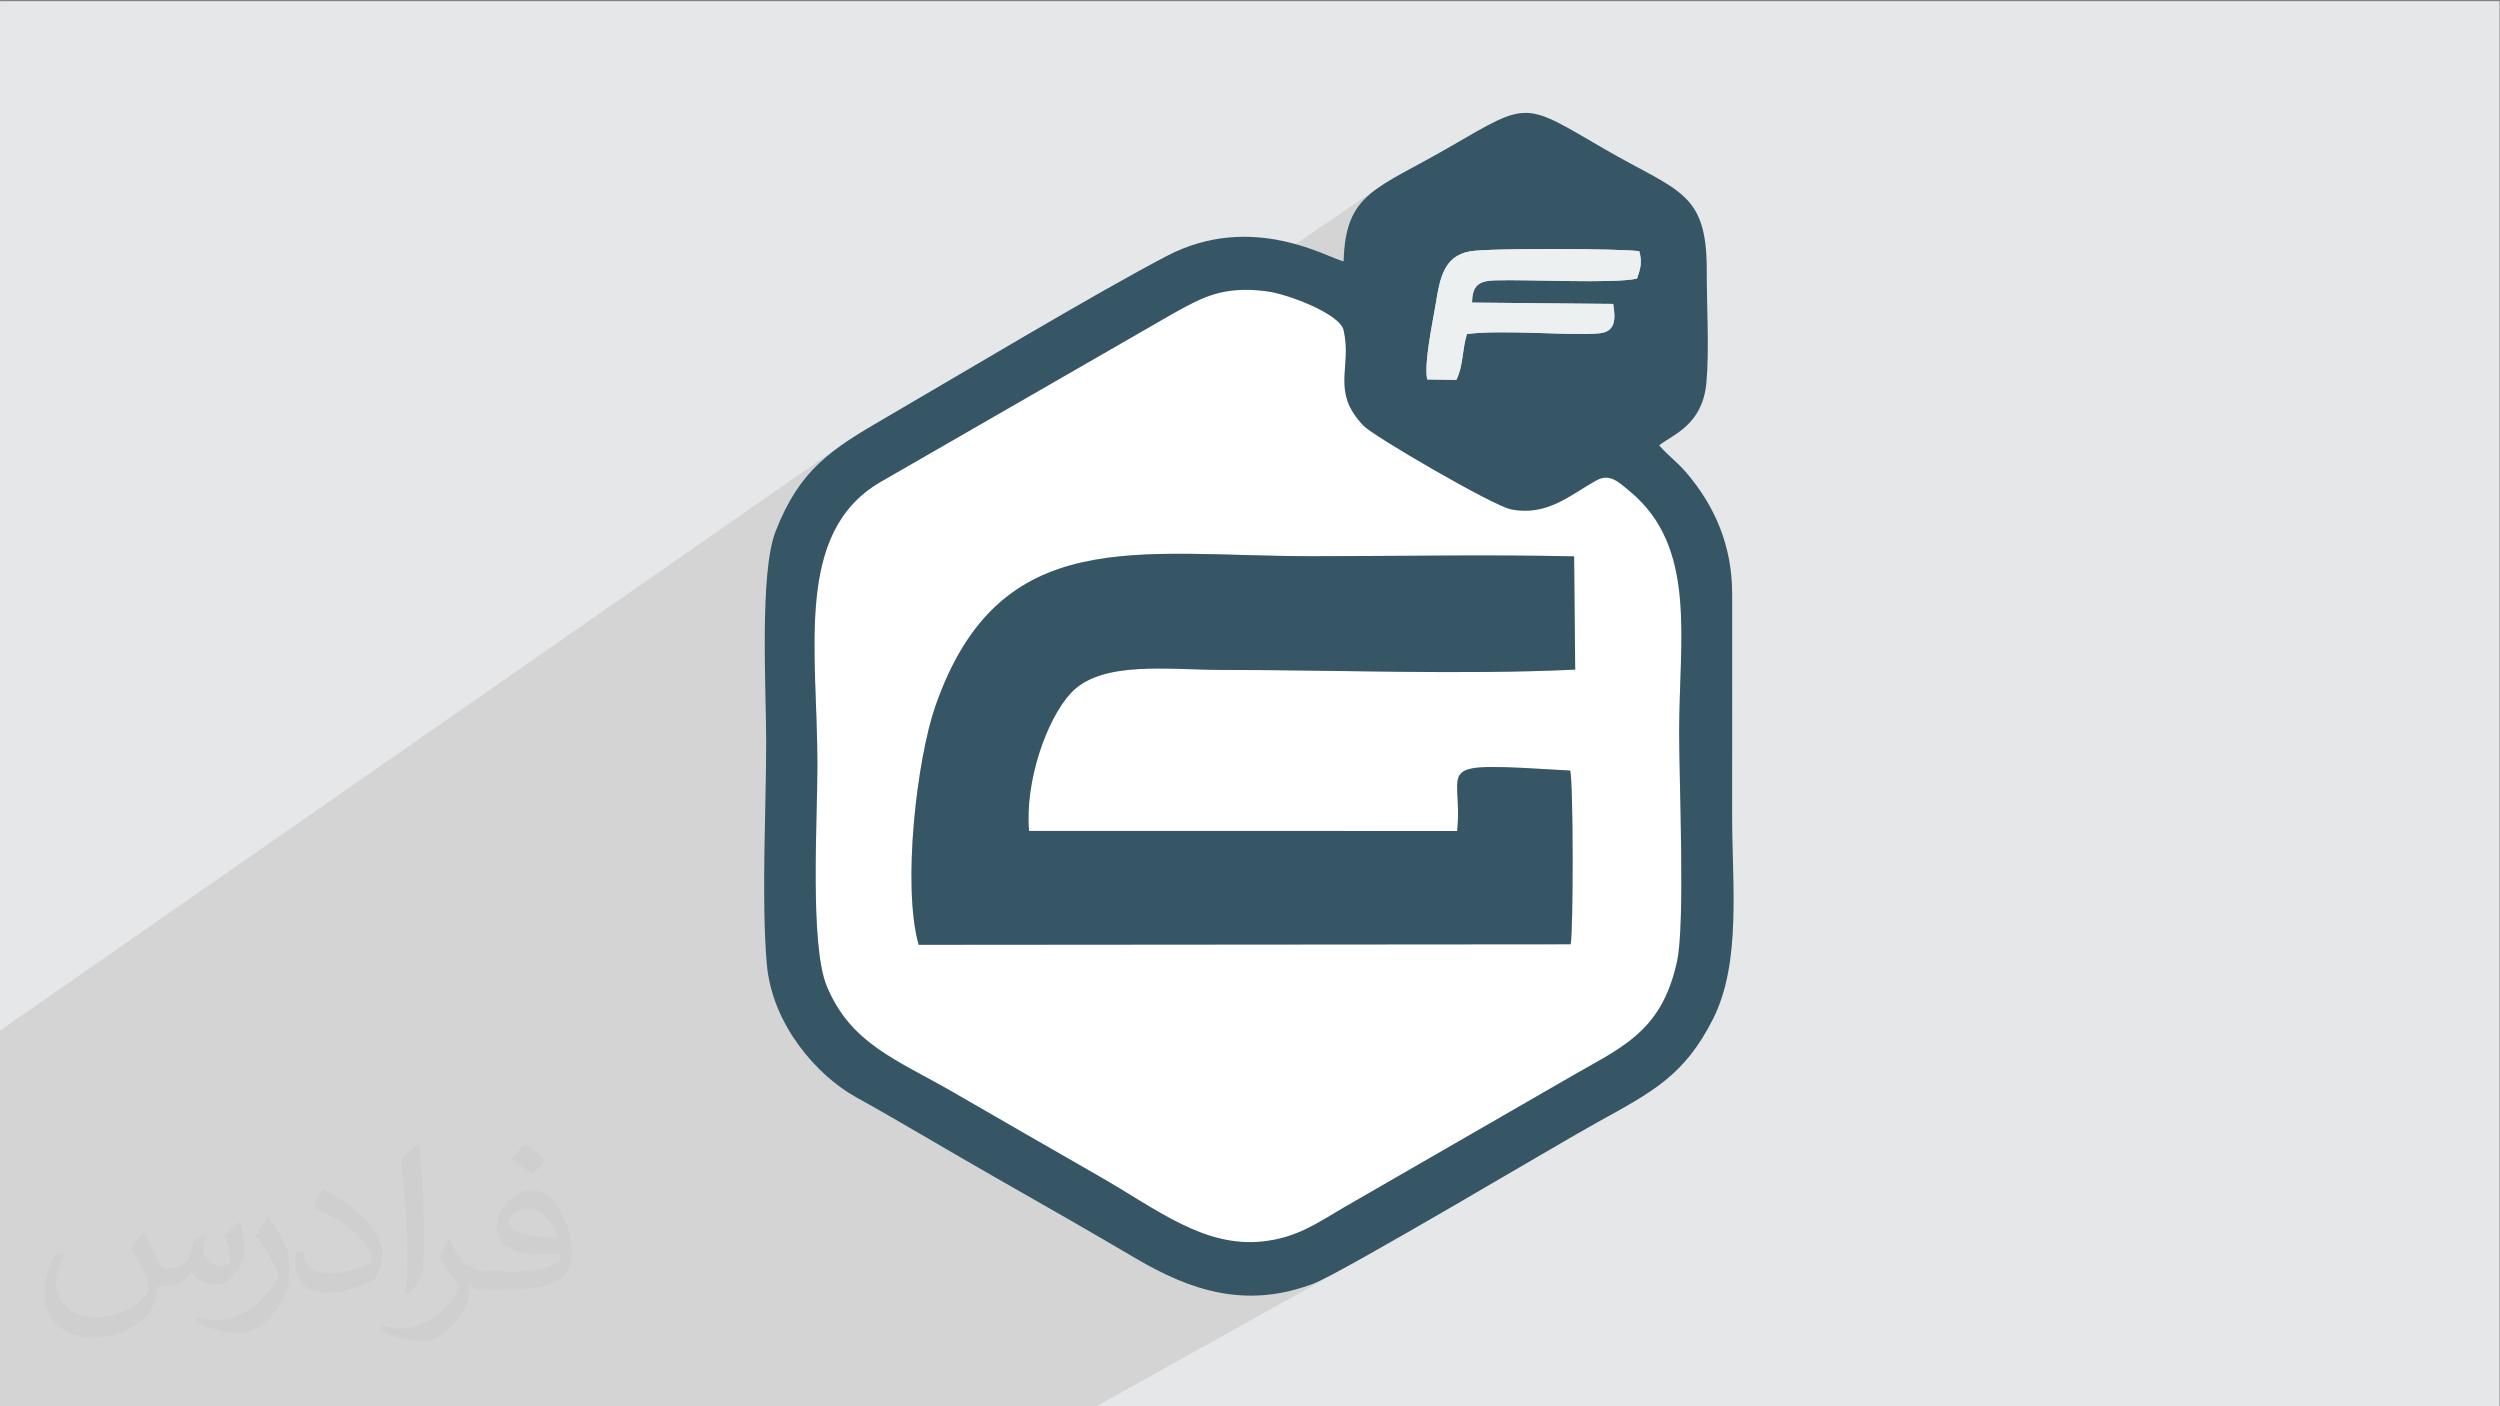 <?xml version="1.0" encoding="UTF-8"?>
<!DOCTYPE svg PUBLIC "-//W3C//DTD SVG 1.1//EN" "http://www.w3.org/Graphics/SVG/1.1/DTD/svg11.dtd">
<!-- Creator: CorelDRAW -->
<svg xmlns="http://www.w3.org/2000/svg" xml:space="preserve" width="3.703in" height="2.083in" version="1.1" style="shape-rendering:geometricPrecision; text-rendering:geometricPrecision; image-rendering:optimizeQuality; fill-rule:evenodd; clip-rule:evenodd"
viewBox="0 0 3703.33 2083.33"
 xmlns:xlink="http://www.w3.org/1999/xlink"
 xmlns:xodm="http://www.corel.com/coreldraw/odm/2003">
 <rect x="0" y="0" width="3703.33" height="2083.33" fill="#808080" stroke="none"/>
 <defs>
  <style type="text/css">
   <![CDATA[
    .fil4 {fill:#365666}
    .fil0 {fill:#E6E7E8}
    .fil5 {fill:#EDF0F1}
    .fil3 {fill:white}
    .fil2 {fill:#373435;fill-opacity:0.031}
    .fil1 {fill:#373435;fill-opacity:0.102}
   ]]>
  </style>
 </defs>
 <g id="Layer_x0020_1">
  <polygon class="fil0" points="-2.67,1.74 3702.66,1.74 3702.66,2084.93 -2.67,2084.93 "/>
  <polygon class="fil1" points="813.1,2084.93 737.45,2084.93 616.56,2084.93 545.45,2084.93 516.75,2084.93 267.77,2084.93 253.19,2084.93 190.09,2084.93 141.47,2084.93 103.63,2084.93 96.16,2084.93 -2.67,2084.93 -2.67,2050.67 -2.67,2034.63 -2.67,2006.41 -2.67,1994.56 -2.67,1974.33 -2.67,1963.41 -2.67,1956.09 -2.67,1955.57 -2.67,1926.53 -2.67,1892.08 -2.67,1875.15 -2.67,1873.57 -2.67,1855.01 -2.67,1827.39 -2.67,1822.63 -2.67,1820.44 -2.67,1734.78 -2.67,1707.41 -2.67,1672.54 -2.67,1654.63 -2.67,1612.83 -2.67,1612.28 -2.67,1582.53 -2.67,1528.5 1250.84,656.37 1245.07,660.41 1239.44,664.5 1233.96,668.65 1228.61,672.87 1223.41,677.2 1218.34,681.63 1213.39,686.17 1208.58,690.86 1203.88,695.7 1199.3,700.7 1194.84,705.88 1190.48,711.25 1186.24,716.84 1182.09,722.64 1178.04,728.69 1174.09,734.98 1170.24,741.54 1166.46,748.38 1162.78,755.52 1159.17,762.96 1155.64,770.73 1152.18,778.83 1148.79,787.29 1146.64,793.38 1144.69,800.08 1142.92,807.36 1141.32,815.18 1139.89,823.49 1139.43,826.73 1292.13,721.7 1303.63,714.41 1738.28,464.17 1742.35,461.9 1746.35,459.69 1750.29,457.53 1754.18,455.42 1758.02,453.37 1761.83,451.39 1765.61,449.46 1769.37,447.61 1773.12,445.82 1776.87,444.11 1780.62,442.48 1784.4,440.93 1788.2,439.45 1792.03,438.07 1795.91,436.78 1799.84,435.57 1803.83,434.47 1807.89,433.46 1812.02,432.56 1816.24,431.76 1816.42,431.74 2044.85,275.92 2039.27,279.81 2034.02,283.76 2029.09,287.78 2024.48,291.91 2020.19,296.19 2016.2,300.63 2012.51,305.27 2009.13,310.14 2006.04,315.26 2003.24,320.67 2000.72,326.4 1998.49,332.47 1996.53,338.92 1994.84,345.77 1993.42,353.06 1992.26,360.8 1991.36,369.04 1990.71,377.8 1990.31,387.11 1911.49,440.41 1915.65,441.8 1924.76,445.12 1933.92,448.77 1942.96,452.7 1951.7,456.87 1959.98,461.22 1967.62,465.74 1974.45,470.35 1980.3,475.03 1985,479.72 1988.37,484.4 1990.25,489 1990.74,491.27 2158.89,378.96 2164.33,376.23 2170.44,374.05 2177.26,372.44 2180.34,371.98 2184.32,371.56 2189.15,371.17 2194.76,370.8 2201.11,370.48 2208.12,370.19 2215.74,369.92 2223.9,369.69 2232.56,369.48 2241.64,369.31 2251.09,369.17 2260.84,369.06 2270.85,368.97 2281.04,368.91 2291.37,368.88 2301.76,368.88 2312.15,368.9 2322.5,368.95 2332.74,369.03 2342.8,369.13 2352.63,369.26 2362.18,369.41 2371.37,369.58 2380.15,369.78 2388.46,370 2396.24,370.24 2403.43,370.51 2409.96,370.8 2415.79,371.11 2420.85,371.44 2425.07,371.79 2428.41,372.16 2429.72,378.02 2430.44,383.34 2430.61,388.28 2430.29,392.98 2429.52,397.63 2428.35,402.35 2426.82,407.33 2424.99,412.72 2367.68,450.06 2389.68,450.27 2390.35,454.54 2390.9,458.68 2391.28,462.67 2391.47,466.49 2391.45,470.13 2391.18,473.57 2390.65,476.81 2389.81,479.81 2388.64,482.58 2387.13,485.08 2385.22,487.31 2382.92,489.25 2092.23,677.56 2097.14,680.47 2106.14,685.76 2115.3,691.08 2124.54,696.42 2133.82,701.72 2143.09,706.96 2152.27,712.1 2161.32,717.11 2170.18,721.96 2178.79,726.61 2187.09,731.02 2195.02,735.17 2202.54,739.01 2209.58,742.52 2216.08,745.66 2221.99,748.39 2227.25,750.69 2231.8,752.52 2235.58,753.83 2238.55,754.61 2248.43,756.1 2257.88,756.66 2266.95,756.37 2275.67,755.31 2284.07,753.56 2292.17,751.21 2300.02,748.32 2307.63,745 2315.06,741.3 2322.31,737.32 2329.44,733.14 2336.47,728.83 2343.43,724.48 2350.35,720.17 2357.27,715.97 2364.21,711.98 2367.93,710.14 2371.48,708.83 2374.89,708.03 2378.18,707.68 2381.35,707.77 2384.44,708.26 2387.46,709.11 2390.43,710.3 2393.37,711.8 2396.29,713.56 2399.21,715.56 2402.16,717.77 2405.15,720.15 2408.2,722.67 2411.34,725.29 2414.57,728 2423.56,735.92 2431.83,744.14 2439.43,752.64 2446.36,761.43 2452.66,770.47 2458.36,779.78 2463.48,789.35 2468.06,799.15 2472.13,809.19 2475.7,819.46 2478.81,829.94 2481.48,840.64 2483.76,851.53 2485.65,862.62 2487.2,873.89 2488.42,885.34 2489.35,896.96 2490.02,908.73 2490.46,920.66 2490.68,932.73 2490.72,944.93 2490.62,957.26 2490.39,969.7 2490.06,982.25 2489.67,994.9 2489.24,1007.65 2488.8,1020.47 2488.37,1033.37 2487.99,1046.34 2487.69,1059.36 2487.48,1072.44 2487.41,1085.55 2487.43,1092.83 2487.5,1100.85 2487.62,1109.56 2487.77,1118.89 2487.95,1128.81 2488.16,1139.25 2488.39,1150.16 2488.63,1161.5 2488.88,1173.2 2489.14,1185.22 2489.39,1197.51 2489.63,1210.01 2489.87,1222.67 2490.08,1235.43 2490.26,1248.25 2490.43,1261.07 2490.55,1273.83 2490.63,1286.5 2490.67,1299.01 2490.65,1311.31 2490.58,1323.36 2490.44,1335.09 2490.24,1346.45 2489.96,1357.39 2489.6,1367.87 2489.16,1377.82 2488.63,1387.2 2488,1395.94 2487.26,1404.02 2486.43,1411.35 2485.48,1417.9 2484.41,1423.61 2482.12,1433.54 2479.6,1442.97 2476.86,1451.93 2473.9,1460.43 2470.72,1468.5 2467.33,1476.17 2463.74,1483.44 2459.94,1490.34 2455.94,1496.9 2451.74,1503.13 2447.35,1509.06 2442.77,1514.7 2438.01,1520.09 2433.06,1525.23 2427.94,1530.15 2422.64,1534.87 2417.17,1539.41 2411.53,1543.8 2405.73,1548.05 2399.77,1552.19 2393.66,1556.23 2387.39,1560.2 2380.97,1564.12 2374.41,1568.01 2367.71,1571.89 2360.87,1575.79 2324.34,1596.42 2317.18,1600.59 1991.42,1788.36 1984,1792.72 1976.79,1797.02 1969.73,1801.24 1962.79,1805.35 1955.91,1809.34 1780.11,1908.56 1782.51,1909.28 1790.48,1911.43 1798.5,1913.33 1806.58,1915 1814.72,1916.42 1822.92,1917.57 1831.18,1918.46 1839.51,1919.07 1847.91,1919.39 1856.38,1919.43 1864.93,1919.15 1873.56,1918.56 1882.27,1917.66 1891.06,1916.42 1899.95,1914.85 1908.92,1912.93 1917.99,1910.65 1925.5,1908.48 2360.17,1666.01 2366.11,1662.7 2373.78,1658.48 2381.24,1654.37 2388.5,1650.36 2395.57,1646.43 1926.09,1908.31 1927.16,1908 1936.42,1904.99 1945.79,1901.59 1950.63,1899.55 1957,1896.54 1964.81,1892.62 1973.95,1887.86 1984.33,1882.32 1995.85,1876.06 2008.39,1869.13 1621.17,2084.93 1616.93,2084.93 1609.47,2084.93 1609.2,2084.93 1609.19,2084.93 1609.2,2084.93 1467.63,2084.93 1466.04,2084.93 1459.6,2084.93 1459.4,2084.93 1459.29,2084.93 1326.45,2084.93 1296.52,2084.93 1143.87,2084.93 902.71,2084.93 "/>
  <path class="fil2" d="M214.02 1828.24c7,11 12,21 16,32 3,7 5,19 21,19 5,0 11,-1 17,-5 7,-3 12,-9 14,-17l6 -21 15 -7 1 1c-2,8 -3,16 -3,21 0,18 15,24 27,24 7,0 13,-4 13,-10 0,-8 -4,-23 -8,-35 7,-7 14,-14 22,-20l1 1c4,15 6,30 6,40 0,10 -4,20 -8,27 -7,14 -20,25 -36,25 -12,0 -25,-6 -34,-17l-1 0c-9,11 -22,20 -43,20l-7 0c-1,14 -4,24 -9,33 -13,25 -50,42 -85.01,42 -49,0 -73.01,-28 -73.01,-66 0,-23 8,-45 19,-60l10 4c-7,14 -12,27 -12,40 0,35 29,52 62,52 31,0 68.01,-19 75.01,-42 -3,-25 -12,-36 -26,-59 4,-7 10,-15 17,-23l1 0 0 0 0 0 0 0 2 1 0 0 0 0 0 0 0 0 0 0 0 0 0 0 0 0 0 0 0 0 0 0 0 0 0.02 -0.01 -0.01 0.01 0 0 0 0zm564.05 -133.01c10,6 20,14 30,23 -6,8 -12,15 -21,21 -10,-8 -20,-15 -30,-22 7,-8 14,-15 20,-22l0 0 0 0 0 0 1 0 0 0 0 0 0 0 0 0zm5 96.01c-17,0 -30,11 -30,19 0,17 33,23 73.01,23 -5,-20 -22,-42 -43,-42l0 0 -0.01 0zm-37 93.01c22,0 41,-1 55,-4 16,-4 30,-12 30,-18 0,-2 0,-3 -1,-5 -9,1 -19,1 -29,1 -29,0 -52,-7 -61,-23 -2,-5 -4,-10 -4,-16 0,-16 7,-32 19,-42 10,-9 21,-14 33,-14 20,0 37,16 48,42 6,14 11,30 11,51 0,14 -4,25 -12,34 -16,15 -45,21 -90.01,21l-20 0 0 0 -5 0c-11,0 -19,-2 -25,-7l-1 0c0,3 1,5 1,7 0,10 -3,23 -10,33 -20,30 -42,43 -60,43 -19,0 -42,-7 -63,-17l4 -7c7,3 16,5 29,5 34,0 78.01,-33 84.01,-64 -1,-3 -4,-6 -7,-10 -10,-12 -16,-22 -22,-32 5,-10 10,-18 14,-25l2 0c14,29 28,46 57,46l5 0 0 0 21 0 0 0 0 0 0 0 -3 1 0 0 0 0 0 0 0 0zm-146.01 31c2,-14 3,-29 3,-43l0 -21c0,-39 -5,-96.01 -9,-133.01 7,-8 17,-17 25,-23l2 1c5,47 7,101.01 7,151.01 0,13 -1,26 -2,35 -1,12 -8,21 -22,35l-3 -1 0 0 0 0 0 0 -1 -1 0 0 0 0 0 0 0 0zm-151.02 -62.01c1,18 10,33 41,33 20,0 36,-5 55,-14 3,-1 5,-3 5,-5 0,-12 -9,-27 -24,-41 -14,-13 -34,-25 -52,-32 -6,-3 -8,-5 -8,-8 0,-5 7,-16 13,-24l2 0c20,11 43,27 60,44 15,16 25,33 25,51 0,13 -4,26 -11,38 -22,11 -46,20 -70.01,20 -29,0 -48,-14 -48,-45 0,-3 0,-9 1,-16l10 0 0 0 0 0 0 0 1 -1 0 0 0 0 0 0 0 0 0 0 0.01 0zm-52 -52l18 29c7,11 13,22 13,41l0 24c0,19 -12,39 -32,60 -15,14 -29,20 -42,20 -19,0 -40,-6 -65,-17l3 -7c8,2 17,4 28,4 36,0 72.01,-26 89.01,-58 2,-4 3,-7 3,-9 0,-4 -2,-8 -4,-11 -9,-17 -19,-33 -30,-47 6,-9 12,-18 18,-27l1 0 0 -2 0 0 0 0 0 0 0 0 0 0 -0.01 0z"/>
  <g id="_2714485687616">
   <path class="fil3" d="M1524.37 1230.92l634.14 0.12c10.03,-98.76 -47.53,-102.29 167.5,-89.52 4.67,17.59 4.74,236.57 0.66,257.37l-965.89 0.76c-24.65,-87.16 -2.61,-275.24 24.85,-353.81 95.02,-271.91 299.28,-221.88 557.12,-221.88 128.88,0 260.54,-2.63 389.07,0.23l1.6 167.78c-167.67,8.04 -354.07,0.46 -522.39,0.46 -81.1,0 -179.87,-14.58 -225.19,34.76 -35.76,38.94 -67.92,131.13 -61.48,203.72zm960.05 192.7c12.04,-56.28 2.99,-264.49 2.99,-338.06 0,-140.08 26.99,-274.63 -72.83,-357.56 -17.52,-14.56 -30.06,-27.28 -50.35,-16.02 -37.17,20.63 -71.83,53.2 -125.67,42.64 -27.02,-5.3 -204.11,-108.63 -218.63,-123.8 -49.31,-51.54 -16.53,-86.05 -29.66,-141.81 -5.72,-24.27 -82.61,-53.39 -113.39,-57.41 -64.47,-8.43 -94.73,8.2 -138.59,32.58l-434.65 250.24c-127.67,74.74 -92.81,249.69 -92.81,419.44 0,81.6 -11.5,266.3 13.93,327.28 35.46,85.04 102.74,108.41 186.02,156.24 69.97,40.19 142.67,82.55 217.38,125.13 85.2,48.56 155.04,106.39 243.2,96.53 50.43,-5.64 79.88,-27.3 120.07,-50.67l325.76 -187.78c81.47,-47.86 144,-68.39 167.23,-176.97z"/>
   <path class="fil4" d="M2484.41 1423.62c-23.24,108.58 -85.76,129.11 -167.23,176.97l-325.76 187.78c-40.2,23.38 -69.64,45.04 -120.07,50.67 -88.17,9.86 -158,-47.97 -243.2,-96.53 -74.71,-42.58 -147.41,-84.94 -217.38,-125.13 -83.28,-47.84 -150.56,-71.2 -186.02,-156.24 -25.43,-60.98 -13.93,-245.68 -13.93,-327.28 0,-169.76 -34.85,-344.7 92.81,-419.44l434.65 -250.24c43.86,-24.38 74.11,-41.01 138.59,-32.58 30.78,4.02 107.68,33.14 113.39,57.41 13.13,55.76 -19.65,90.27 29.66,141.81 14.52,15.17 191.61,118.5 218.63,123.8 53.85,10.56 88.51,-22.01 125.67,-42.64 20.29,-11.26 32.83,1.46 50.35,16.02 99.83,82.93 72.83,217.48 72.83,357.56 0,73.57 9.05,281.78 -2.99,338.06zm-370.24 -861.52c-5.05,-24.02 8.31,-85.37 12.79,-112.91 5.98,-36.82 11.94,-69.77 50.3,-76.76 27.74,-5.06 220.52,-4.33 251.14,-0.27 4.31,16.49 1.84,25.51 -3.42,40.56 -34.1,7.81 -159.59,1.06 -210.22,2.61 -24.52,0.75 -33.77,7.71 -34.16,32.94l209.06 2c3.93,23.11 3.3,41.18 -20.62,43.53 -40.22,3.95 -143.1,-5.89 -196.04,1.06 -7.36,23.97 -5.06,46.39 -15.65,67.88l-43.19 -0.63zm-123.87 -174.98c-20.96,-3.77 -134.51,-74.48 -261.98,-7.87 -104.48,54.59 -306.53,175.65 -418.24,240.64 -78.59,45.72 -125.5,75.26 -161.3,167.41 -23.92,61.56 -13.87,234.13 -13.87,311.43 0,100.6 -7.34,232.24 0.9,329.09 7.7,90.61 75.12,165.84 131.46,197.14 69.85,38.81 137.54,79.78 208.92,120.34 69.18,39.32 138.48,79.07 206.04,118.79 80.7,47.46 163.06,75.8 263.56,37.5 43.07,-16.41 365.14,-208.54 420.33,-238.9 82.87,-45.6 129.7,-70.15 171.61,-153.44 42.01,-83.48 28.17,-199.36 28.17,-300.77 0,-109.76 0.24,-219.55 0.05,-329.31 -0.12,-70.39 -25.31,-128.82 -67.29,-178.29 -14.15,-16.67 -27.53,-25.63 -40.88,-41.2 20.3,-15.94 64.01,-29.76 69.93,-92.1 4.57,-48.1 0.43,-116.55 0.57,-166.93 0.33,-117.19 -42.11,-116.5 -151.24,-179.76 -120.2,-69.68 -110.95,-71.96 -227.67,-4.26 -111.67,64.78 -156.08,68.11 -159.07,170.48z"/>
   <path class="fil4" d="M1524.37 1230.92c-6.43,-72.58 25.72,-164.78 61.48,-203.72 45.32,-49.34 144.09,-34.76 225.19,-34.76 168.32,0 354.72,7.58 522.39,-0.46l-1.6 -167.78c-128.54,-2.87 -260.19,-0.23 -389.07,-0.23 -257.84,0 -462.1,-50.02 -557.12,221.88 -27.46,78.57 -49.5,266.65 -24.85,353.81l965.89 -0.76c4.08,-20.8 4.01,-239.78 -0.66,-257.37 -215.03,-12.77 -157.47,-9.24 -167.5,89.52l-634.14 -0.12z"/>
   <path class="fil5" d="M2114.18 562.1l43.19 0.63c10.59,-21.49 8.29,-43.91 15.65,-67.88 52.94,-6.95 155.81,2.89 196.04,-1.06 23.92,-2.35 24.56,-20.42 20.62,-43.53l-209.06 -2c0.39,-25.24 9.64,-32.2 34.16,-32.94 50.62,-1.55 176.11,5.2 210.22,-2.61 5.26,-15.04 7.73,-24.06 3.42,-40.56 -30.63,-4.06 -223.41,-4.78 -251.14,0.27 -38.36,6.99 -44.32,39.94 -50.3,76.76 -4.48,27.54 -17.84,88.89 -12.79,112.91z"/>
  </g>
 </g>
</svg>
